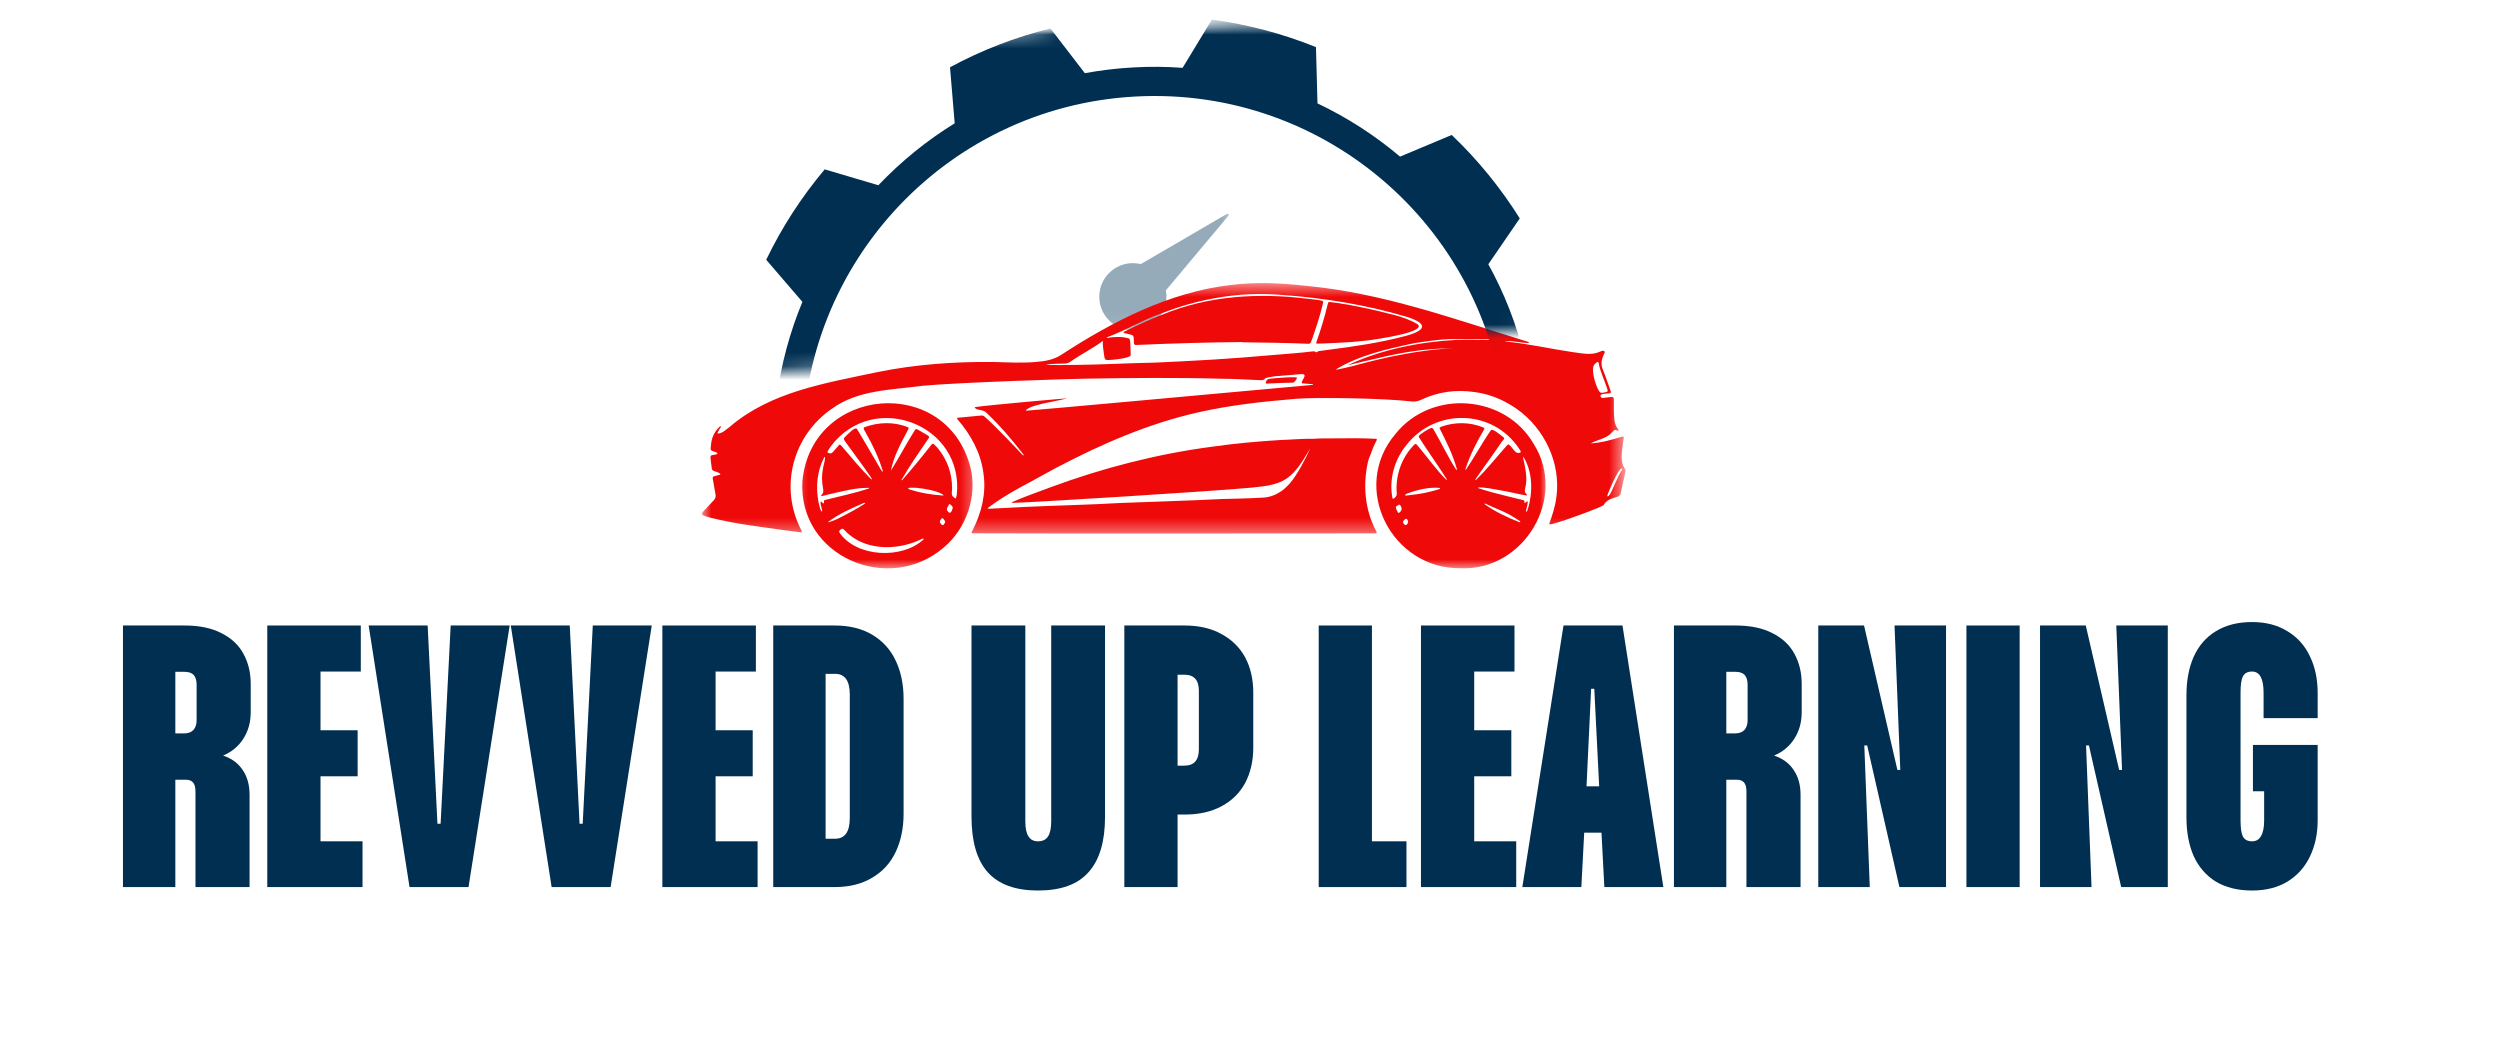 <svg width="181" height="77" viewBox="0 0 181 77" fill="none" xmlns="http://www.w3.org/2000/svg">
<mask id="mask0_143_1489" style="mask-type:luminance" maskUnits="userSpaceOnUse" x="78" y="14" width="13" height="10">
<path d="M78.641 14.531H90.01V23.927H78.641V14.531Z" fill="white"/>
</mask>
<g mask="url(#mask0_143_1489)">
<path d="M101.932 19.078C101.662 17.771 101.266 16.49 100.745 15.261C100.235 14.057 99.604 12.896 98.87 11.807C98.146 10.735 97.313 9.719 96.391 8.802C95.469 7.88 94.459 7.047 93.386 6.318C92.297 5.589 91.136 4.953 89.933 4.448C88.703 3.927 87.422 3.526 86.115 3.261C84.776 2.99 83.396 2.849 82.021 2.849C80.641 2.849 79.266 2.99 77.922 3.261C76.62 3.526 75.334 3.927 74.109 4.448C72.901 4.958 71.74 5.589 70.656 6.318C69.578 7.047 68.568 7.88 67.646 8.802C66.729 9.719 65.896 10.735 65.167 11.807C64.433 12.896 63.802 14.057 63.292 15.261C62.776 16.49 62.375 17.771 62.109 19.078C61.834 20.417 61.693 21.797 61.693 23.172C61.693 23.401 61.698 23.625 61.709 23.854H63.417C63.412 23.625 63.406 23.401 63.406 23.172C63.406 12.912 71.755 4.557 82.021 4.557C92.281 4.557 100.63 12.912 100.63 23.172C100.63 23.401 100.63 23.625 100.62 23.854H102.333C102.339 23.625 102.344 23.401 102.344 23.172C102.344 21.797 102.203 20.417 101.932 19.078Z" fill="#95ABB9"/>
</g>
<mask id="mask1_143_1489" style="mask-type:luminance" maskUnits="userSpaceOnUse" x="78" y="14" width="12" height="10">
<path d="M78.666 14.666H89.333V23.927H78.666V14.666Z" fill="white"/>
</mask>
<g mask="url(#mask1_143_1489)">
<path d="M88.833 15.484L82.594 19.119C82.411 19.078 82.219 19.052 82.021 19.052C80.677 19.052 79.588 20.14 79.588 21.484C79.588 22.823 80.677 23.916 82.021 23.916C83.359 23.916 84.448 22.823 84.448 21.484C84.448 21.328 84.437 21.172 84.406 21.026L88.942 15.614C88.969 15.583 88.969 15.536 88.942 15.505C88.916 15.474 88.87 15.463 88.833 15.484Z" fill="#95ABB9"/>
</g>
<mask id="mask2_143_1489" style="mask-type:luminance" maskUnits="userSpaceOnUse" x="50" y="20" width="68" height="19">
<path d="M50.766 20.495H117.51V38.666H50.766V20.495Z" fill="white"/>
</mask>
<g mask="url(#mask2_143_1489)">
<path d="M117.625 33.906C117.255 33.349 117.458 32.619 117.516 32.005C117.51 31.906 117.646 31.583 117.479 31.599C116.734 31.833 115.937 32.062 115.167 32.099C115.635 31.838 116.26 31.77 116.656 31.359C117 31.02 116.823 31.125 117.193 31.187C117.198 31.119 117.151 31.083 117.12 31.036C116.839 30.661 116.865 30.161 116.844 29.713C116.849 29.536 116.849 29.354 116.844 29.172C116.823 29.047 116.901 28.744 116.719 28.734C116.49 28.755 116.26 28.791 116.036 28.812C115.948 28.817 115.891 28.765 115.87 28.656C115.875 28.474 116.411 28.51 116.557 28.468C116.604 28.463 116.646 28.406 116.63 28.364C116.437 27.833 116.266 27.297 116.052 26.77C115.87 26.364 115.958 25.974 116.151 25.599C116.281 25.328 115.969 25.38 115.823 25.468C115.198 25.755 114.484 25.567 113.833 25.489C112.193 25.25 110.568 24.864 108.917 24.718C109.474 24.625 110.083 24.843 110.656 24.828C110.667 24.828 110.703 24.812 110.693 24.791C110.63 24.729 110.542 24.718 110.464 24.698C105.25 23.083 100.068 21.208 94.599 20.698C92.781 20.494 90.943 20.401 89.125 20.63C84.672 21.145 80.557 23.265 76.844 25.682C76.312 26.041 75.656 26.156 75.026 26.203C73.99 26.302 72.958 26.229 71.922 26.208C69.104 26.177 66.276 26.38 63.516 26.942C59.797 27.734 55.786 28.354 52.812 30.922C52.562 31.099 52.328 31.349 52.016 31.39C51.984 31.385 51.932 31.359 51.953 31.323C52.031 31.172 52.115 31.026 52.208 30.89C52.188 30.838 52.12 30.88 52.094 30.901C51.776 31.213 51.562 31.583 51.5 32.031C51.484 32.135 51.469 32.244 51.458 32.349C51.438 32.593 51.443 32.604 51.677 32.687C52.208 32.843 51.828 32.922 51.547 32.953C51.453 32.963 51.427 33.067 51.438 33.151C51.469 33.411 51.5 33.677 51.536 33.937C51.562 34.13 51.875 34.13 52.01 34.218C52.052 34.234 52.094 34.26 52.135 34.286C52.167 34.307 52.146 34.359 52.125 34.369C51.99 34.406 51.849 34.442 51.708 34.479C51.625 34.505 51.589 34.562 51.599 34.64C51.667 35.031 51.74 35.422 51.807 35.812C51.828 35.963 51.792 36.099 51.682 36.213C51.495 36.416 51.312 36.619 51.12 36.817C50.573 37.322 50.849 37.297 51.427 37.479C53.115 37.911 54.854 38.109 56.578 38.359C57.036 38.422 57.49 38.479 57.943 38.536C58.109 38.552 58.036 38.442 57.995 38.349C56.411 35.255 57.391 31.541 60.234 29.588C62.12 28.218 64.552 28.234 66.771 27.932C69.495 27.677 77.807 27.422 78.578 27.416C81.88 27.359 85.182 27.328 88.479 27.422C89.417 27.422 90.354 27.494 91.297 27.526C91.396 27.526 91.5 27.515 91.562 27.432C91.641 27.323 92.052 27.281 92.307 27.244C92.932 27.187 93.552 27.135 94.177 27.088C94.859 27.031 94.031 27.692 94.302 27.755C94.552 27.781 94.802 27.797 95.052 27.817C95.073 27.823 95.068 27.854 95.047 27.864C88.516 28.458 74.677 29.724 74.302 29.734C74.297 29.734 74.281 29.724 74.276 29.718C74.276 29.708 74.276 29.687 74.286 29.682C74.474 29.526 74.698 29.442 74.932 29.375C75.698 29.14 76.516 29.041 77.281 28.838C77.271 28.828 71.526 29.328 70.599 29.474C70.552 29.479 70.588 29.536 70.604 29.552C70.838 29.739 71.188 29.651 71.396 29.864C72.385 30.802 73.276 31.833 74.104 32.916C74.12 32.947 74.083 33 74.052 32.958C73.849 32.734 72.047 30.823 71.281 30.161C71.213 30.104 71.135 30.078 71.047 30.083C70.484 30.13 69.922 30.192 69.359 30.244C69.333 30.25 69.302 30.26 69.297 30.276C69.286 30.291 69.297 30.323 69.307 30.338C70.281 31.458 71.021 32.797 71.203 34.286C71.417 35.692 71.068 37.114 70.427 38.369C70.406 38.427 70.375 38.479 70.349 38.536C70.333 38.567 70.359 38.614 70.391 38.614C80.026 38.651 89.661 38.614 99.297 38.619C99.406 38.619 99.516 38.614 99.625 38.614C99.74 38.578 99.615 38.442 99.594 38.375C98.823 36.88 98.672 35.151 99.026 33.5C99.068 33.291 99.135 33.14 99.188 33.005C99.328 32.619 99.474 32.234 99.672 31.875C99.698 31.828 99.677 31.77 99.625 31.77C99.12 31.739 98.615 31.734 98.109 31.729C97.24 31.734 96.375 31.744 95.505 31.744C95.359 31.744 95.156 31.77 95.088 31.77C94.281 31.75 93.474 31.833 92.667 31.859C91.047 31.958 89.427 32.104 87.818 32.333C83.797 32.859 79.849 33.875 76.052 35.281C75.141 35.63 74.219 35.937 73.328 36.333C73.281 36.354 73.245 36.406 73.26 36.411C74.146 36.411 87.594 35.588 90.641 35.302C92.63 35.114 93.38 34.869 94.432 33.172C94.568 32.942 94.708 32.718 94.844 32.489C94.865 32.453 94.37 33.572 93.818 34.406C93.281 35.286 92.438 36.01 91.365 36.031C90.396 36.093 89.417 36.099 88.443 36.13C86 36.255 83.557 36.317 81.115 36.416C78.807 36.552 76.495 36.593 74.188 36.703C73.333 36.744 72.479 36.797 71.625 36.833C71.588 36.828 71.521 36.838 71.505 36.791C72.885 35.718 74.573 34.937 76.115 34.062L76.469 33.869C79.75 32.145 83.177 30.651 86.802 29.843C89.104 29.323 91.453 29.073 93.802 28.875C95.354 28.744 100.344 28.843 102.115 29.057C102.38 29.093 102.625 29.073 102.88 28.948C104.141 28.349 105.453 28.192 106.76 28.385C107.667 28.505 108.51 28.807 109.297 29.276C109.411 29.343 109.755 29.557 109.812 29.604C111.818 31.02 113.01 33.515 112.687 35.968C112.604 36.64 112.396 37.281 112.167 37.916C112.167 37.932 112.193 37.963 112.208 37.963C112.276 37.958 112.349 37.953 112.417 37.932C113.568 37.614 116.042 36.682 116.109 36.562C116.271 36.26 116.583 36.114 116.896 36.031C117.146 35.953 117.328 35.927 117.359 35.614C117.469 35.119 117.578 34.625 117.687 34.135C117.703 34.052 117.682 33.974 117.625 33.906ZM115.422 26.401C115.552 26.265 115.687 26.135 115.734 26.255C115.859 26.927 116.177 27.552 116.38 28.198C116.411 28.265 116.406 28.359 116.328 28.375C116.167 28.406 116.005 28.468 115.87 28.422C115.651 28.317 115.12 26.802 115.422 26.401ZM95.479 25.422C95.443 25.427 95.406 25.442 95.385 25.468C95.349 25.505 95.312 25.526 95.266 25.489C95.193 25.442 95.115 25.427 95.026 25.442C94.036 25.567 93.036 25.625 92.042 25.713C89.229 25.974 86.406 26.13 83.578 26.255C81.641 26.291 79.708 26.401 77.771 26.422C77.443 26.427 75.844 26.453 75.755 26.38C76.104 26.333 76.474 26.354 76.828 26.328C77.057 26.328 77.297 26.333 77.49 26.192C78.255 25.651 79.104 25.239 79.854 24.677C79.818 24.963 79.88 25.25 79.911 25.536C79.995 26.119 79.953 26.093 80.557 26.047C80.974 26 81.401 25.968 81.792 25.802C81.833 25.776 81.865 25.734 81.865 25.687C81.859 25.395 81.849 25.109 81.833 24.823C81.818 24.703 81.828 24.52 81.682 24.489C81.161 24.349 80.635 24.385 80.109 24.474C80.172 24.39 80.271 24.364 80.359 24.338C81.604 23.859 82.755 23.161 84.021 22.718C86.75 21.63 89.734 21.104 92.667 21.343C95.781 21.552 98.896 22.062 101.885 22.948C103.385 23.437 103.266 23.911 101.802 24.312C99.953 24.807 98.052 25.088 96.156 25.328C95.932 25.359 95.703 25.39 95.479 25.422ZM105.479 24.604C102.776 24.755 100.016 25.291 97.557 26.448C99.297 26.047 101.052 25.567 102.844 25.359C104.068 25.218 104.661 25.234 105.318 25.213C103.885 25.26 102.479 25.484 101.677 25.635C100.38 25.859 99.109 26.187 97.844 26.526C97.495 26.614 97.141 26.687 96.792 26.76C96.771 26.765 96.75 26.75 96.729 26.739C98.432 25.708 100.469 25.255 102.411 24.843C103.266 24.713 104.125 24.583 104.99 24.547C105.854 24.547 106.724 24.552 107.589 24.557C107.682 24.562 107.776 24.547 107.844 24.619C107.057 24.593 106.271 24.609 105.479 24.604ZM117.437 34.02C117.177 34.338 116.703 35.599 116.547 35.812C116.396 36 116.318 35.974 116.417 35.734C116.542 35.416 117.286 33.645 117.458 33.963C117.469 33.979 117.453 34.005 117.437 34.02Z" fill="#EF0909"/>
</g>
<mask id="mask3_143_1489" style="mask-type:luminance" maskUnits="userSpaceOnUse" x="57" y="28" width="14" height="14">
<path d="M57.334 28H70.667V41.26H57.334V28Z" fill="white"/>
</mask>
<g mask="url(#mask3_143_1489)">
<path d="M70.266 33.854C68.537 27.088 58.74 27.922 58.094 34.839C57.781 40.286 64.344 43.089 68.344 39.625C69.974 38.25 70.76 35.927 70.266 33.854ZM59.594 36.432C59.531 36.401 59.49 36.312 59.422 36.312C59.37 36.536 59.516 36.781 59.526 37.01C59.438 37.188 59.255 36.364 59.25 36.297C59.047 35.203 59.167 34.068 59.677 33.104C59.693 33.078 59.714 33.073 59.729 33.089C59.745 33.354 59.625 33.635 59.589 33.901C59.484 34.385 59.495 34.88 59.589 35.37C59.63 35.557 59.615 35.729 59.448 35.859C59.443 35.864 59.438 35.891 59.443 35.891C59.516 35.958 59.964 35.786 60.099 35.771C61.021 35.568 61.984 35.292 62.932 35.323C62.917 35.344 62.911 35.37 62.891 35.375C61.859 35.703 60.802 35.938 59.75 36.193C59.547 36.208 59.76 36.495 59.594 36.432ZM60.005 37.812C59.995 37.818 59.974 37.797 59.958 37.786C60.734 37.203 61.656 36.792 62.552 36.411C62.589 36.401 62.625 36.396 62.651 36.438C62.005 36.87 61.302 37.229 60.609 37.578C60.417 37.672 60.208 37.739 60.005 37.812ZM60.776 38.557C60.708 38.438 60.844 38.333 60.943 38.286C61.016 38.26 61.078 38.307 61.12 38.364C62.495 39.864 64.823 39.891 66.578 39.099C66.651 39.073 66.865 38.917 66.88 39.042C65.323 40.51 62 40.359 60.776 38.557ZM65.859 35.438C65.464 35.25 66.271 35.323 66.365 35.318C66.839 35.364 68.01 35.542 68.323 35.864C68.307 35.88 68.198 35.875 68.26 35.875C67.391 35.818 66.615 35.682 65.859 35.438ZM68.271 38.021C68.177 38.036 68.125 37.911 68.068 37.854C68 37.734 68.109 37.599 68.203 37.521C68.229 37.505 68.245 37.505 68.266 37.531C68.323 37.62 68.427 37.688 68.432 37.797C68.396 37.885 68.354 37.969 68.271 38.021ZM68.979 36.76C68.943 36.896 68.906 37.089 68.755 37.135C68.427 36.922 68.568 36.797 68.714 36.516C68.76 36.417 69.005 36.698 68.979 36.76ZM69.271 35.823C69.26 35.901 69.229 35.979 69.203 36.062C69.162 36.135 69.078 36.005 69.031 35.984C68.828 35.833 68.943 35.557 68.932 35.344C68.927 34.266 68.589 33.307 67.917 32.474C67.823 32.359 67.719 32.26 67.615 32.156C67.505 32.057 67.412 32.234 67.344 32.312C66.693 33.146 66.016 33.964 65.318 34.76C65.292 34.786 65.276 34.781 65.266 34.75C65.859 33.708 66.573 32.703 67.25 31.703C67.307 31.625 67.208 31.552 67.146 31.51C66.912 31.37 66.672 31.229 66.432 31.094C66.344 31.047 66.297 31.057 66.245 31.13C65.63 32.089 65.104 33.125 64.5 34.078C64.693 33.062 65.224 32.089 65.714 31.167C65.74 31.099 65.828 31.005 65.755 30.943C64.75 30.516 63.594 30.557 62.583 30.932C62.432 31.01 62.667 31.26 62.703 31.37C63.198 32.239 63.625 33.146 63.917 34.104C63.911 34.239 63.807 34.047 63.781 34.01C63.208 33.036 62.646 32.052 62.062 31.083C61.927 30.812 61.359 31.479 61.224 31.588C61.057 31.755 61.057 31.776 61.203 31.979C61.839 32.87 62.505 33.739 63.115 34.646C63.125 34.677 63.094 34.734 63.062 34.688C62.302 33.932 61.625 33.099 60.927 32.286C60.88 32.245 60.823 32.151 60.755 32.208C60.604 32.38 60.453 32.552 60.307 32.724C60.198 32.849 60.089 32.864 59.922 32.766C59.844 32.719 60.12 32.38 60.151 32.312C63.245 28.213 69.807 30.729 69.271 35.823Z" fill="#EF0909"/>
</g>
<mask id="mask4_143_1489" style="mask-type:luminance" maskUnits="userSpaceOnUse" x="98" y="28" width="14" height="14">
<path d="M98.666 28H112V41.26H98.666V28Z" fill="white"/>
</mask>
<g mask="url(#mask4_143_1489)">
<path d="M101.031 31.417C97.719 35.318 100.76 41.234 105.787 41.141C110.339 41.318 113.495 36.042 111.052 32.162C109 28.568 103.651 28.141 101.031 31.417ZM101.469 36.917C101.422 36.995 101.328 37.177 101.219 37.12C101.141 37 101.083 36.865 101.057 36.724C101.042 36.656 101.281 36.542 101.339 36.531C101.422 36.599 101.516 36.818 101.469 36.917ZM101.88 37.943C101.76 38.151 101.526 37.859 101.594 37.729C101.662 37.672 101.719 37.578 101.807 37.557C101.969 37.641 101.99 37.802 101.88 37.943ZM104.146 35.432C103.51 35.62 102.87 35.771 102.208 35.828C102.063 35.844 101.901 35.88 101.755 35.88C101.646 35.823 101.849 35.761 101.885 35.729C102.635 35.453 103.474 35.245 104.276 35.328C104.255 35.391 104.198 35.417 104.146 35.432ZM106.833 34.771C106.828 34.75 106.813 34.719 106.818 34.709C106.896 34.589 106.979 34.469 107.063 34.349C107.599 33.609 108.12 32.859 108.646 32.109C108.792 31.823 109.073 31.787 108.75 31.578C108.609 31.485 108.063 30.979 107.932 31.162C107.287 32.089 106.755 33.094 106.12 34.026C106.083 34.005 106.104 33.943 106.115 33.906C106.443 32.922 106.912 31.995 107.443 31.104C107.49 31.026 107.469 30.979 107.38 30.943C106.406 30.547 105.323 30.542 104.344 30.896C104.297 30.917 104.214 30.948 104.224 31.011C104.708 31.953 105.182 32.901 105.469 33.927C105.474 33.953 105.484 34.042 105.443 34.037C104.844 33.109 104.365 32.078 103.802 31.115C103.76 31.031 103.688 30.938 103.583 30.995C103.287 31.13 103.016 31.313 102.76 31.516C102.719 31.552 102.708 31.62 102.745 31.677C102.854 31.849 102.964 32.021 103.078 32.193C103.62 33.016 104.193 33.823 104.719 34.656C104.755 34.714 104.755 34.766 104.729 34.755C104 34.037 103.401 33.172 102.74 32.386C102.641 32.302 102.537 32.037 102.396 32.193C101.464 33.12 101.01 34.464 101.125 35.755C101.135 35.917 101 36.042 100.87 36.115C100.859 36.12 100.823 36.099 100.818 36.084C100.547 34.729 100.948 33.287 101.823 32.224C103.938 29.505 108.109 29.615 110.005 32.516C110.12 32.688 110.182 32.802 109.901 32.787C109.641 32.839 109.307 31.995 109.125 32.224C108.365 33.073 107.656 33.984 106.833 34.771ZM109.995 37.802C109.125 37.459 108.219 37.037 107.469 36.49C107.5 36.479 107.5 36.438 107.568 36.474C108.13 36.761 108.74 36.959 109.297 37.266C109.542 37.406 109.787 37.563 110.031 37.719C110.109 37.766 110.057 37.828 109.995 37.802ZM110.625 36.828C110.583 36.901 110.589 37.026 110.495 37.052C110.49 37.026 110.474 37.005 110.479 36.984C110.526 36.761 110.609 36.547 110.604 36.318C110.563 36.219 110.448 36.417 110.385 36.427C110.333 36.334 110.427 36.245 110.281 36.209C109.849 36.099 109.417 36 108.984 35.891C108.328 35.734 107.682 35.557 107.042 35.349C107.026 35.349 107.021 35.313 107.016 35.292C107.537 35.271 108.094 35.412 108.615 35.495C109.255 35.594 109.885 35.771 110.526 35.875C110.542 35.875 110.563 35.844 110.552 35.823C110.37 35.625 110.37 35.573 110.432 35.307C110.5 35.047 110.51 34.787 110.5 34.521C110.484 34.209 110.432 33.901 110.37 33.594C110.354 33.438 110.245 33.203 110.292 33.068C110.979 34.172 110.979 35.672 110.625 36.828Z" fill="#EF0909"/>
</g>
<path d="M91.849 27.765C92.724 27.724 92.937 27.719 93.432 27.708C93.703 27.703 93.682 27.713 93.838 27.489C93.87 27.443 93.937 27.338 93.849 27.318C93.38 27.297 92.911 27.338 92.442 27.37C92.265 27.385 92.083 27.411 91.906 27.427C91.797 27.437 91.724 27.495 91.682 27.588C91.578 27.802 91.656 27.781 91.849 27.765Z" fill="#EF0909"/>
<path d="M95.76 21.791C95.401 21.682 95.021 21.682 94.656 21.63C91.13 21.187 87.474 21.406 84.162 22.776C83.25 23.125 82.365 23.526 81.49 23.963C81.438 23.995 81.354 24.015 81.344 24.088C81.344 24.093 81.359 24.109 81.37 24.109C81.5 24.14 81.63 24.161 81.755 24.198C82.057 24.291 82.078 24.255 82.088 24.609C82.099 25.01 82.078 24.984 82.469 24.968C84.958 24.859 87.448 24.786 89.938 24.765C89.938 24.771 89.938 24.776 89.938 24.781C91.542 24.807 93.141 24.817 94.74 24.89C94.932 24.896 94.938 24.646 95.01 24.51C95.297 23.682 95.578 22.849 95.776 21.995C95.792 21.932 95.823 21.833 95.76 21.791Z" fill="#EF0909"/>
<path d="M102.625 23.469C101.636 22.885 100.474 22.703 99.375 22.422C98.344 22.198 97.302 21.979 96.25 21.859C96.214 21.859 96.156 21.901 96.146 21.943C95.917 22.922 95.625 23.875 95.292 24.812C95.281 24.838 95.318 24.88 95.354 24.88C95.521 24.875 95.693 24.87 95.86 24.865C97.193 24.812 98.531 24.75 99.849 24.526C100.172 24.469 103.292 24 102.625 23.469Z" fill="#EF0909"/>
<mask id="mask5_143_1489" style="mask-type:luminance" maskUnits="userSpaceOnUse" x="52" y="1" width="63" height="27">
<path d="M52 1.333H114.667V28H52V1.333Z" fill="white"/>
</mask>
<g mask="url(#mask5_143_1489)">
<mask id="mask6_143_1489" style="mask-type:luminance" maskUnits="userSpaceOnUse" x="50" y="0" width="65" height="28">
<path d="M50.766 3.417L112.969 0.005L114.266 23.698L52.068 27.115L50.766 3.417Z" fill="white"/>
</mask>
<g mask="url(#mask6_143_1489)">
<mask id="mask7_143_1489" style="mask-type:luminance" maskUnits="userSpaceOnUse" x="50" y="0" width="67" height="66">
<path d="M50.766 3.417L112.969 0.005L116.38 62.203L54.177 65.62L50.766 3.417Z" fill="white"/>
</mask>
<g mask="url(#mask7_143_1489)">
<path d="M114.703 30.61C114.63 29.292 114.479 27.995 114.25 26.73L110.365 25.813C109.787 23.448 108.901 21.203 107.755 19.131L110.031 15.813C108.641 13.594 106.985 11.563 105.104 9.771L101.365 11.339C99.552 9.808 97.547 8.511 95.386 7.485L95.276 3.412C92.891 2.448 90.365 1.771 87.74 1.417L85.62 4.912C84.453 4.823 83.266 4.813 82.068 4.881C80.87 4.943 79.693 5.089 78.542 5.297L76.052 2.058C73.485 2.693 71.047 3.646 68.781 4.87L69.12 8.927C67.084 10.183 65.229 11.693 63.594 13.412L59.709 12.261C58.037 14.25 56.61 16.448 55.474 18.808L58.094 21.855C57.188 24.042 56.552 26.37 56.235 28.787L52.474 30.12C52.386 31.407 52.375 32.709 52.443 34.026C52.453 34.167 52.464 34.302 52.474 34.443C52.479 34.578 52.485 34.714 52.49 34.855C52.563 36.172 52.719 37.469 52.948 38.735L56.828 39.651C57.412 42.016 58.297 44.261 59.438 46.334L57.167 49.651C58.552 51.87 60.214 53.901 62.094 55.693L65.828 54.13C67.641 55.657 69.651 56.953 71.808 57.98L71.922 62.052C74.302 63.016 76.828 63.698 79.453 64.047L81.573 60.552C82.74 60.641 83.927 60.651 85.125 60.584C86.323 60.521 87.5 60.38 88.651 60.167L91.146 63.407C93.714 62.771 96.151 61.818 98.412 60.594L98.078 56.537C100.11 55.282 101.964 53.771 103.599 52.058L107.485 53.203C109.156 51.214 110.589 49.016 111.719 46.657L109.099 43.61C110.011 41.422 110.646 39.099 110.964 36.677L114.724 35.344C114.813 34.058 114.823 32.755 114.75 31.438C114.74 31.297 114.735 31.162 114.724 31.026C114.719 30.886 114.714 30.75 114.703 30.61ZM85.011 58.48C71.089 59.24 59.167 48.672 58.203 34.808C58.209 34.808 58.214 34.808 58.219 34.808C58.198 34.584 58.188 34.355 58.172 34.13C58.162 33.901 58.151 33.672 58.146 33.448C58.141 33.448 58.136 33.448 58.13 33.448C57.568 19.563 68.261 7.75 82.183 6.99C96.104 6.224 108.031 16.792 108.99 30.657C108.985 30.657 108.979 30.657 108.974 30.657C108.995 30.881 109.011 31.11 109.026 31.339C109.037 31.563 109.047 31.792 109.047 32.016C109.052 32.016 109.058 32.016 109.063 32.016C109.63 45.907 98.933 57.714 85.011 58.48Z" fill="#002F52"/>
</g>
</g>
</g>
<path d="M18.152 51.557C18.152 52.297 17.97 52.942 17.61 53.495C17.261 54.036 16.777 54.442 16.152 54.703C16.777 54.911 17.246 55.26 17.569 55.745C17.902 56.234 18.069 56.828 18.069 57.536V64.224H14.152V57.307C14.152 56.989 14.089 56.765 13.964 56.64C13.85 56.515 13.683 56.453 13.464 56.453H12.694V64.224H8.902V45.286H13.36C14.444 45.286 15.339 45.474 16.048 45.849C16.766 46.213 17.298 46.713 17.631 47.349C17.975 47.974 18.152 48.698 18.152 49.515V51.557ZM12.694 48.64V53.099H13.319C13.621 53.099 13.85 53.015 14.006 52.849C14.157 52.672 14.235 52.442 14.235 52.161V49.578C14.235 49.26 14.162 49.026 14.027 48.87C13.886 48.718 13.662 48.64 13.36 48.64H12.694Z" fill="#002F52"/>
<path d="M26.247 60.911V64.224H19.351V45.286H26.122V48.62H23.205V52.87H25.893V56.203H23.205V60.911H26.247Z" fill="#002F52"/>
<path d="M26.691 45.286H30.962L31.671 59.64H31.9L32.629 45.286H36.9L33.921 64.224H29.65L26.691 45.286Z" fill="#002F52"/>
<path d="M36.98 45.286H41.25L41.959 59.64H42.188L42.917 45.286H47.188L44.209 64.224H39.938L36.98 45.286Z" fill="#002F52"/>
<path d="M54.85 60.911V64.224H47.955V45.286H54.725V48.62H51.809V52.87H54.496V56.203H51.809V60.911H54.85Z" fill="#002F52"/>
<path d="M60.441 45.286C61.493 45.286 62.399 45.51 63.149 45.953C63.899 46.401 64.462 47.015 64.837 47.807C65.222 48.599 65.42 49.531 65.42 50.599V58.911C65.42 59.968 65.222 60.901 64.837 61.703C64.462 62.495 63.889 63.114 63.128 63.557C62.378 64.005 61.482 64.224 60.441 64.224H55.982V45.286H60.441ZM61.524 50.286C61.524 49.286 61.17 48.786 60.462 48.786H59.774V60.724H60.462C61.17 60.724 61.524 60.224 61.524 59.224V50.286Z" fill="#002F52"/>
<path d="M75.149 64.474C73.509 64.474 72.295 64.031 71.504 63.14C70.722 62.255 70.337 60.911 70.337 59.12V45.286H74.233V59.453C74.233 59.953 74.306 60.323 74.462 60.557C74.613 60.797 74.842 60.911 75.149 60.911C75.483 60.911 75.722 60.797 75.879 60.557C76.03 60.323 76.108 59.953 76.108 59.453V45.286H80.004V59.14C80.004 60.922 79.608 62.255 78.816 63.14C78.035 64.031 76.816 64.474 75.149 64.474Z" fill="#002F52"/>
<path d="M85.757 45.286C86.809 45.286 87.704 45.495 88.444 45.911C89.194 46.317 89.762 46.88 90.152 47.599C90.538 48.323 90.736 49.172 90.736 50.14V54.14C90.736 55.099 90.538 55.948 90.152 56.682C89.762 57.406 89.194 57.968 88.444 58.37C87.694 58.776 86.798 58.974 85.757 58.974H85.257V64.224H81.402V45.286H85.757ZM86.798 50.015C86.798 49.239 86.449 48.849 85.757 48.849H85.257V55.432H85.757C86.449 55.432 86.798 55.036 86.798 54.245V50.015Z" fill="#002F52"/>
<path d="M101.828 60.911V64.224H95.474V45.286H99.328V60.911H101.828Z" fill="#002F52"/>
<path d="M109.774 60.911V64.224H102.878V45.286H109.649V48.62H106.732V52.87H109.42V56.203H106.732V60.911H109.774Z" fill="#002F52"/>
<path d="M115.947 60.286H114.697L114.489 64.224H110.218L113.197 45.286H117.468L120.426 64.224H116.155L115.947 60.286ZM115.78 56.932L115.426 49.87H115.197L114.864 56.932H115.78Z" fill="#002F52"/>
<path d="M130.443 51.557C130.443 52.297 130.261 52.942 129.902 53.495C129.553 54.036 129.068 54.442 128.443 54.703C129.068 54.911 129.537 55.26 129.86 55.745C130.193 56.234 130.36 56.828 130.36 57.536V64.224H126.443V57.307C126.443 56.989 126.381 56.765 126.256 56.64C126.141 56.515 125.975 56.453 125.756 56.453H124.985V64.224H121.193V45.286H125.652C126.735 45.286 127.631 45.474 128.339 45.849C129.058 46.213 129.589 46.713 129.923 47.349C130.266 47.974 130.443 48.698 130.443 49.515V51.557ZM124.985 48.64V53.099H125.61C125.912 53.099 126.141 53.015 126.298 52.849C126.449 52.672 126.527 52.442 126.527 52.161V49.578C126.527 49.26 126.454 49.026 126.318 48.87C126.178 48.718 125.954 48.64 125.652 48.64H124.985Z" fill="#002F52"/>
<path d="M131.643 45.286H134.956L137.372 55.745H137.581L137.164 45.286H140.893V64.224H137.518L135.185 53.974H134.976L135.372 64.224H131.643V45.286Z" fill="#002F52"/>
<path d="M142.369 45.286H146.223V64.224H142.369V45.286Z" fill="#002F52"/>
<path d="M147.698 45.286H151.01L153.427 55.745H153.635L153.219 45.286H156.948V64.224H153.573L151.239 53.974H151.031L151.427 64.224H147.698V45.286Z" fill="#002F52"/>
<path d="M163.049 64.474C162.018 64.474 161.143 64.255 160.424 63.828C159.716 63.385 159.18 62.765 158.82 61.974C158.471 61.172 158.299 60.239 158.299 59.182V50.349C158.299 49.281 158.471 48.349 158.82 47.557C159.18 46.755 159.716 46.135 160.424 45.703C161.143 45.26 162.018 45.036 163.049 45.036C164.049 45.036 164.903 45.26 165.612 45.703C166.331 46.135 166.872 46.739 167.237 47.515C167.612 48.281 167.799 49.172 167.799 50.182V51.995H163.883V50.14C163.883 49.13 163.601 48.62 163.049 48.62C162.726 48.62 162.508 48.739 162.383 48.974C162.268 49.213 162.216 49.599 162.216 50.14V59.39C162.216 59.932 162.268 60.323 162.383 60.557C162.508 60.797 162.726 60.911 163.049 60.911C163.341 60.911 163.555 60.786 163.695 60.536C163.846 60.286 163.924 59.906 163.924 59.39V57.286H163.112V53.932H167.799V59.39C167.799 60.364 167.612 61.239 167.237 62.015C166.872 62.781 166.331 63.385 165.612 63.828C164.903 64.255 164.049 64.474 163.049 64.474Z" fill="#002F52"/>
</svg>
